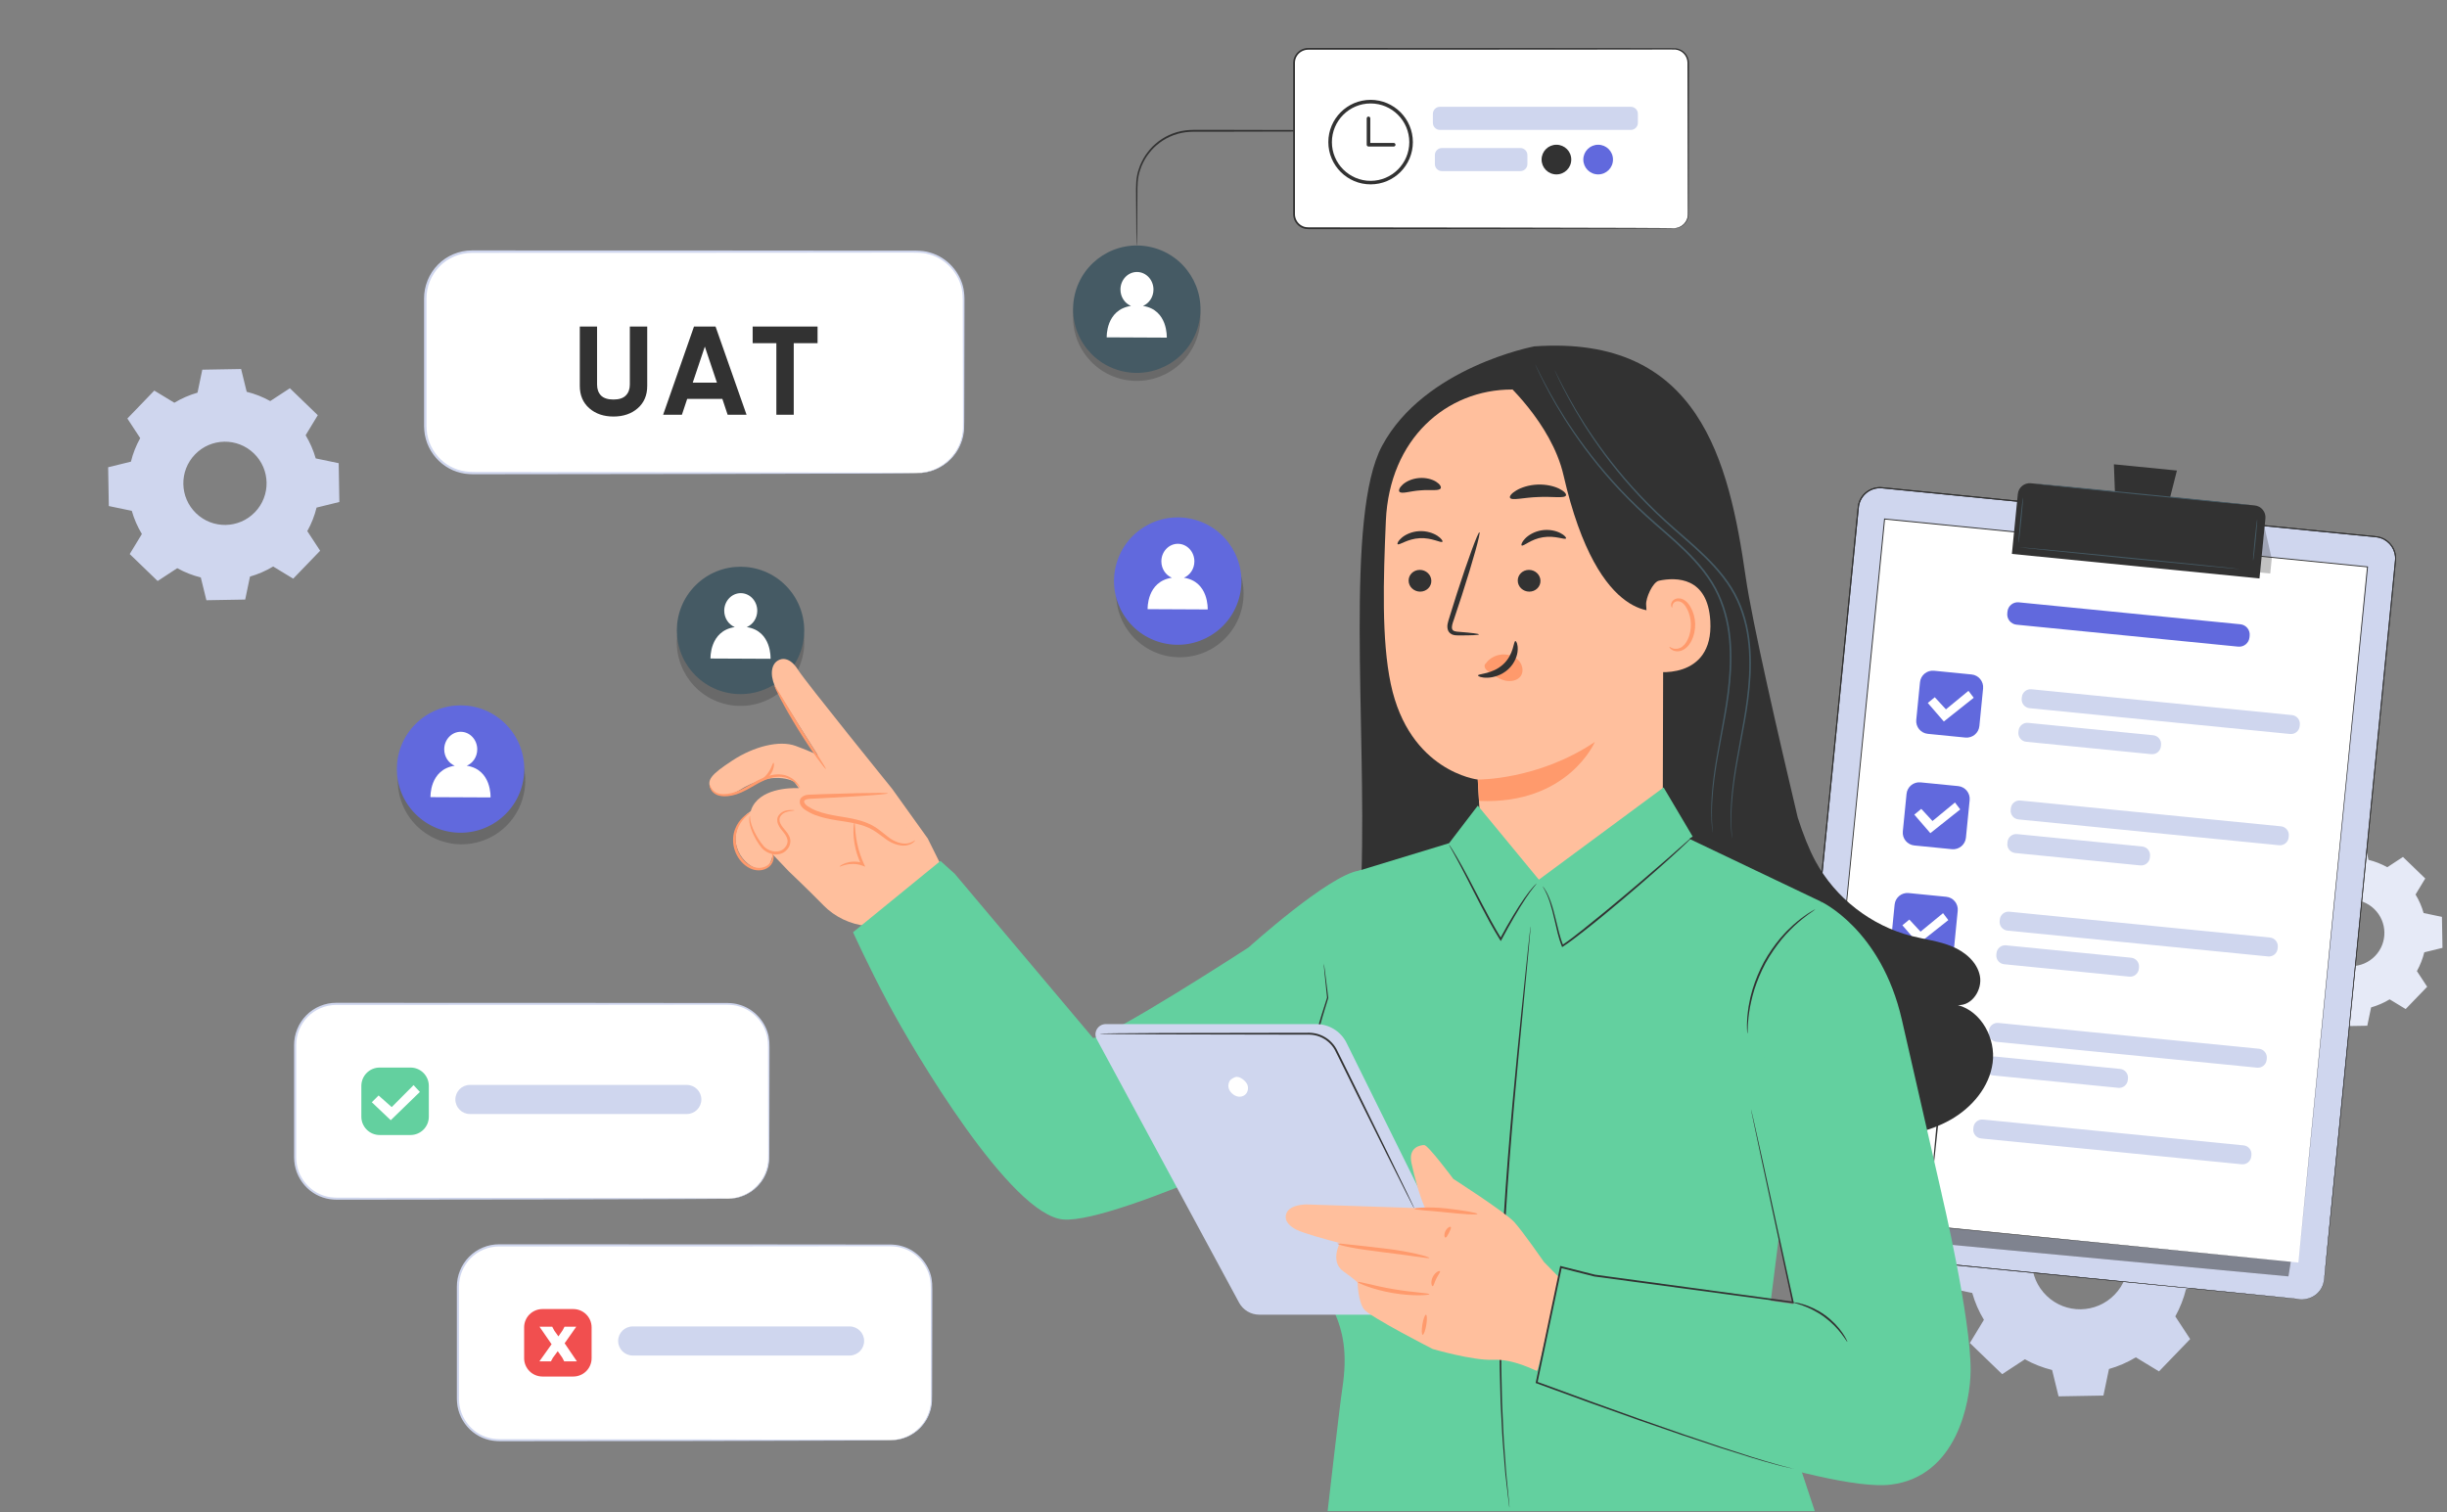 <svg xmlns="http://www.w3.org/2000/svg" width="466" height="288" viewBox="0 0 466 288" fill="none"><rect x="0" y="0" width="466" height="288" fill="#808080" stroke="none"/><g clip-path="url(#clip0_729_4991)"><path d="M138.569 191.203H64.032C59.707 191.203 56.201 194.709 56.201 199.034V220.477C56.201 224.802 59.707 228.309 64.032 228.309H138.569C142.894 228.309 146.401 224.802 146.401 220.477V199.034C146.401 194.709 142.894 191.203 138.569 191.203Z" fill="white"></path><path d="M138.563 228.316C138.556 228.269 139.425 228.37 140.96 227.895C141.714 227.651 142.624 227.209 143.521 226.462C144.397 225.701 145.294 224.642 145.81 223.215C146.081 222.509 146.251 221.721 146.285 220.886C146.326 220.05 146.285 219.154 146.299 218.23C146.299 216.376 146.285 214.358 146.285 212.192C146.285 210.025 146.272 207.709 146.272 205.25C146.272 204.021 146.272 202.757 146.265 201.46C146.231 200.163 146.353 198.818 146.102 197.507C145.586 194.885 143.5 192.447 140.661 191.666C139.262 191.245 137.727 191.408 136.178 191.374C134.63 191.374 133.054 191.374 131.451 191.374C125.039 191.374 118.179 191.387 110.973 191.394C96.546 191.394 80.687 191.408 64.046 191.408C62.015 191.401 60.011 192.243 58.612 193.676C57.2 195.103 56.405 197.079 56.412 199.056C56.412 203.111 56.412 207.104 56.412 211.03C56.412 212.993 56.412 214.936 56.412 216.865C56.412 217.829 56.412 218.787 56.412 219.738C56.391 220.702 56.432 221.612 56.69 222.509C57.179 224.288 58.327 225.844 59.821 226.842C60.569 227.345 61.411 227.698 62.273 227.902C63.143 228.112 64.026 228.126 64.936 228.119C79.362 228.133 92.349 228.153 103.264 228.16C114.165 228.187 122.988 228.207 129.101 228.228C132.144 228.241 134.508 228.255 136.124 228.269C136.919 228.275 137.53 228.282 137.951 228.289C138.366 228.296 138.576 228.309 138.576 228.309C138.576 228.309 138.366 228.323 137.951 228.33C137.53 228.33 136.919 228.343 136.124 228.35C134.508 228.357 132.144 228.37 129.101 228.391C122.988 228.404 114.165 228.432 103.264 228.459C92.349 228.472 79.362 228.486 64.936 228.506C64.046 228.52 63.095 228.506 62.185 228.282C61.275 228.072 60.392 227.698 59.604 227.168C58.028 226.122 56.819 224.485 56.303 222.618C56.031 221.694 55.984 220.689 56.004 219.744C56.004 218.794 56.004 217.829 56.004 216.871C56.004 214.942 56.004 213 56.004 211.037C56.004 207.111 56.004 203.117 56.004 199.062C55.991 196.984 56.833 194.892 58.32 193.391C59.794 191.876 61.907 190.987 64.046 191C80.694 191 96.546 191.014 110.973 191.014C118.186 191.014 125.039 191.027 131.451 191.034C133.054 191.034 134.63 191.034 136.178 191.034C136.953 191.034 137.72 191.034 138.481 191.034C139.249 191.055 140.023 191.116 140.75 191.347C143.704 192.168 145.864 194.709 146.387 197.432C146.509 198.112 146.557 198.811 146.543 199.47C146.543 200.136 146.543 200.794 146.543 201.44C146.543 202.737 146.543 204 146.536 205.23C146.536 207.688 146.523 210.005 146.523 212.171C146.523 214.338 146.509 216.355 146.509 218.209C146.496 219.14 146.523 220.023 146.482 220.879C146.441 221.735 146.265 222.543 145.98 223.256C145.443 224.71 144.519 225.783 143.623 226.543C142.699 227.291 141.775 227.718 141.008 227.956C140.233 228.187 139.622 228.269 139.208 228.289C138.793 228.303 138.583 228.303 138.583 228.303L138.563 228.316Z" fill="#CFD6EE"></path><path d="M130.793 212.185H89.49C87.962 212.185 86.719 210.942 86.719 209.414C86.719 207.886 87.962 206.643 89.49 206.643H130.793C132.321 206.643 133.564 207.886 133.564 209.414C133.564 210.942 132.321 212.185 130.793 212.185Z" fill="#CFD6EE"></path><path d="M78.174 203.334H72.306C70.377 203.334 68.814 204.897 68.814 206.825V212.694C68.814 214.622 70.377 216.185 72.306 216.185H78.174C80.102 216.185 81.665 214.622 81.665 212.694V206.825C81.665 204.897 80.102 203.334 78.174 203.334Z" fill="#63D09F"></path><path d="M70.805 209.942L72.095 208.651L74.595 210.866L78.758 206.682L79.96 207.979L74.411 213.365L70.805 209.942Z" fill="white"></path><path d="M169.569 237.203H95.032C90.707 237.203 87.201 240.709 87.201 245.034V266.477C87.201 270.802 90.707 274.309 95.032 274.309H169.569C173.894 274.309 177.401 270.802 177.401 266.477V245.034C177.401 240.709 173.894 237.203 169.569 237.203Z" fill="white"></path><path d="M169.563 274.316C169.556 274.269 170.425 274.37 171.96 273.895C172.714 273.651 173.624 273.209 174.521 272.462C175.397 271.701 176.294 270.642 176.81 269.215C177.081 268.509 177.251 267.721 177.285 266.886C177.326 266.05 177.285 265.154 177.299 264.23C177.299 262.376 177.285 260.358 177.285 258.192C177.285 256.025 177.272 253.709 177.272 251.25C177.272 250.021 177.272 248.757 177.265 247.46C177.231 246.163 177.353 244.818 177.102 243.507C176.586 240.885 174.5 238.447 171.661 237.666C170.262 237.245 168.727 237.408 167.178 237.374C165.63 237.374 164.054 237.374 162.451 237.374C156.039 237.374 149.179 237.387 141.973 237.394C127.546 237.394 111.687 237.408 95.046 237.408C93.015 237.401 91.011 238.243 89.612 239.676C88.2 241.103 87.405 243.079 87.412 245.056C87.412 249.111 87.412 253.104 87.412 257.03C87.412 258.993 87.412 260.936 87.412 262.865C87.412 263.829 87.412 264.787 87.412 265.738C87.391 266.702 87.432 267.612 87.69 268.509C88.179 270.288 89.327 271.844 90.821 272.842C91.569 273.345 92.411 273.698 93.273 273.902C94.143 274.112 95.026 274.126 95.936 274.119C110.362 274.133 123.349 274.153 134.264 274.16C145.165 274.187 153.988 274.207 160.101 274.228C163.144 274.241 165.508 274.255 167.124 274.269C167.919 274.275 168.53 274.282 168.951 274.289C169.366 274.296 169.576 274.309 169.576 274.309C169.576 274.309 169.366 274.323 168.951 274.33C168.53 274.33 167.919 274.343 167.124 274.35C165.508 274.357 163.144 274.37 160.101 274.391C153.988 274.404 145.165 274.432 134.264 274.459C123.349 274.472 110.362 274.486 95.936 274.506C95.046 274.52 94.095 274.506 93.185 274.282C92.275 274.072 91.392 273.698 90.604 273.168C89.028 272.122 87.819 270.485 87.303 268.618C87.031 267.694 86.984 266.689 87.004 265.744C87.004 264.794 87.004 263.829 87.004 262.871C87.004 260.942 87.004 259 87.004 257.037C87.004 253.111 87.004 249.117 87.004 245.062C86.991 242.984 87.833 240.892 89.32 239.391C90.794 237.876 92.906 236.987 95.046 237C111.694 237 127.546 237.014 141.973 237.014C149.186 237.014 156.039 237.027 162.451 237.034C164.054 237.034 165.63 237.034 167.178 237.034C167.953 237.034 168.72 237.034 169.481 237.034C170.249 237.055 171.023 237.116 171.75 237.347C174.704 238.168 176.864 240.709 177.387 243.432C177.509 244.112 177.557 244.811 177.543 245.47C177.543 246.136 177.543 246.794 177.543 247.44C177.543 248.737 177.543 250 177.536 251.23C177.536 253.688 177.523 256.005 177.523 258.171C177.523 260.338 177.509 262.355 177.509 264.209C177.496 265.14 177.523 266.023 177.482 266.879C177.441 267.735 177.265 268.543 176.98 269.256C176.443 270.71 175.519 271.783 174.623 272.543C173.699 273.291 172.775 273.718 172.008 273.956C171.233 274.187 170.622 274.269 170.208 274.289C169.793 274.303 169.583 274.303 169.583 274.303L169.563 274.316Z" fill="#CFD6EE"></path><path d="M161.793 258.185H120.49C118.962 258.185 117.719 256.942 117.719 255.414C117.719 253.886 118.962 252.643 120.49 252.643H161.793C163.321 252.643 164.564 253.886 164.564 255.414C164.564 256.942 163.321 258.185 161.793 258.185Z" fill="#CFD6EE"></path><path d="M109.174 249.334H103.306C101.377 249.334 99.814 250.897 99.814 252.825V258.694C99.814 260.622 101.377 262.185 103.306 262.185H109.174C111.102 262.185 112.665 260.622 112.665 258.694V252.825C112.665 250.897 111.102 249.334 109.174 249.334Z" fill="#F14F4F"></path><path d="M109.301 259.148H109.584L109.425 258.914L107.346 255.85L109.287 253.084L109.452 252.848H109.164H107.684H107.594L107.552 252.928L107.268 253.468L106.341 254.803L105.429 253.517L105.118 252.928L105.076 252.848H104.986H103.314H103.029L103.191 253.083L105.227 256.034L103.179 258.911L103.01 259.148H103.301H104.739H104.829L104.871 259.069L105.154 258.543L106.216 257.101L107.186 258.479L107.497 259.068L107.539 259.148H107.63H109.301Z" fill="white" stroke="white" stroke-width="0.3"></path><path d="M174.607 47.926H89.882C84.966 47.926 80.981 51.911 80.981 56.828V81.201C80.981 86.118 84.966 90.103 89.882 90.103H174.607C179.524 90.103 183.509 86.118 183.509 81.201V56.828C183.509 51.911 179.524 47.926 174.607 47.926Z" fill="white"></path><path d="M174.6 90.114C174.592 90.06 175.58 90.176 177.325 89.635C178.182 89.358 179.217 88.856 180.236 88.006C181.232 87.142 182.251 85.937 182.838 84.316C183.146 83.513 183.339 82.617 183.378 81.668C183.424 80.718 183.378 79.699 183.394 78.649C183.394 76.541 183.378 74.248 183.378 71.785C183.378 69.323 183.363 66.69 183.363 63.895C183.363 62.498 183.363 61.062 183.355 59.587C183.316 58.112 183.455 56.584 183.17 55.094C182.583 52.114 180.213 49.342 176.985 48.454C175.395 47.975 173.65 48.161 171.89 48.122C170.13 48.122 168.338 48.122 166.516 48.122C159.228 48.122 151.43 48.138 143.239 48.145C126.841 48.145 108.813 48.161 89.898 48.161C87.589 48.153 85.312 49.11 83.721 50.739C82.115 52.361 81.212 54.607 81.22 56.854C81.22 61.463 81.22 66.003 81.22 70.465C81.22 72.697 81.22 74.905 81.22 77.097C81.22 78.194 81.22 79.282 81.22 80.363C81.197 81.459 81.243 82.494 81.537 83.513C82.092 85.536 83.397 87.304 85.096 88.439C85.945 89.01 86.902 89.412 87.883 89.643C88.871 89.882 89.875 89.898 90.909 89.89C107.308 89.906 122.069 89.929 134.476 89.936C146.868 89.967 156.897 89.99 163.845 90.014C167.304 90.029 169.991 90.045 171.828 90.06C172.731 90.068 173.426 90.076 173.905 90.083C174.376 90.091 174.615 90.106 174.615 90.106C174.615 90.106 174.376 90.122 173.905 90.129C173.426 90.129 172.731 90.145 171.828 90.153C169.991 90.16 167.304 90.176 163.845 90.199C156.897 90.215 146.868 90.245 134.476 90.276C122.069 90.292 107.308 90.307 90.909 90.33C89.898 90.346 88.817 90.33 87.782 90.076C86.748 89.836 85.744 89.412 84.849 88.809C83.057 87.62 81.683 85.76 81.096 83.637C80.788 82.587 80.734 81.444 80.757 80.371C80.757 79.29 80.757 78.194 80.757 77.105C80.757 74.912 80.757 72.704 80.757 70.473C80.757 66.011 80.757 61.471 80.757 56.862C80.741 54.499 81.699 52.121 83.389 50.415C85.065 48.693 87.466 47.682 89.898 47.697C108.821 47.697 126.841 47.713 143.239 47.713C151.438 47.713 159.228 47.728 166.516 47.736C168.338 47.736 170.13 47.736 171.89 47.736C172.77 47.736 173.642 47.736 174.507 47.736C175.38 47.759 176.26 47.829 177.086 48.091C180.444 49.025 182.899 51.913 183.494 55.009C183.633 55.781 183.687 56.576 183.671 57.325C183.671 58.082 183.671 58.831 183.671 59.564C183.671 61.038 183.671 62.475 183.664 63.872C183.664 66.667 183.648 69.299 183.648 71.762C183.648 74.225 183.633 76.518 183.633 78.626C183.617 79.684 183.648 80.687 183.602 81.66C183.556 82.633 183.355 83.552 183.031 84.362C182.421 86.014 181.371 87.234 180.352 88.099C179.302 88.948 178.252 89.435 177.379 89.705C176.499 89.967 175.804 90.06 175.333 90.083C174.862 90.099 174.623 90.099 174.623 90.099L174.6 90.114Z" fill="#CFD6EE"></path><path d="M33.2 76.71C34.599 75.868 36.087 75.23 37.615 74.788L38.525 70.414L45.915 70.285L46.981 74.625C48.53 75.006 50.038 75.597 51.464 76.391L55.2 73.946L60.518 79.081L58.202 82.898C59.044 84.297 59.689 85.785 60.124 87.313L64.498 88.223L64.627 95.613L60.287 96.679C59.907 98.228 59.316 99.736 58.521 101.162L60.966 104.898L55.838 110.216L52.021 107.9C50.622 108.742 49.134 109.381 47.606 109.822L46.696 114.196L39.306 114.325L38.24 109.985C36.691 109.605 35.183 109.014 33.757 108.219L30.021 110.664L24.703 105.53L27.019 101.712C26.177 100.313 25.532 98.826 25.097 97.297L20.723 96.387L20.594 88.998L24.934 87.931C25.314 86.382 25.905 84.875 26.7 83.448L24.255 79.713L29.383 74.394L33.2 76.71ZM37.139 86.552C34.096 89.704 34.185 94.716 37.336 97.759C40.488 100.802 45.501 100.714 48.543 97.562C51.586 94.411 51.498 89.398 48.346 86.355C45.195 83.312 40.182 83.401 37.139 86.552Z" fill="#CFD6EE"></path><path d="M440.048 165.437C441.162 164.764 442.351 164.248 443.573 163.902L444.3 160.41L450.203 160.309L451.052 163.773C452.288 164.078 453.49 164.547 454.631 165.179L457.613 163.222L461.858 167.325L460.01 170.375C460.683 171.488 461.199 172.677 461.545 173.906L465.037 174.633L465.139 180.536L461.674 181.385C461.369 182.621 460.9 183.823 460.269 184.964L462.225 187.946L458.129 192.191L455.079 190.343C453.965 191.016 452.777 191.525 451.547 191.878L450.821 195.37L444.918 195.471L444.069 192.007C442.833 191.702 441.631 191.233 440.49 190.601L437.508 192.558L433.263 188.462L435.11 185.412C434.438 184.298 433.922 183.11 433.575 181.88L430.084 181.154L429.982 175.251L433.446 174.402C433.752 173.166 434.221 171.964 434.852 170.823L432.896 167.841L436.992 163.596L440.042 165.443L440.048 165.437ZM443.193 173.295C440.762 175.808 440.836 179.816 443.349 182.247C445.862 184.679 449.87 184.604 452.301 182.091C454.733 179.578 454.658 175.571 452.145 173.139C449.632 170.707 445.625 170.782 443.193 173.295Z" fill="#E6EAF7"></path><path d="M384.964 222.456C386.58 221.478 388.299 220.738 390.078 220.235L391.131 215.175L399.675 215.025L400.905 220.045C402.698 220.486 404.443 221.165 406.094 222.082L410.414 219.25L416.561 225.186L413.884 229.601C414.863 231.218 415.603 232.936 416.105 234.716L421.166 235.769L421.315 244.313L416.296 245.542C415.854 247.336 415.175 249.081 414.258 250.732L417.09 255.051L411.154 261.205L406.739 258.529C405.123 259.507 403.404 260.247 401.625 260.75L400.572 265.81L392.027 265.96L390.798 260.94C389.005 260.499 387.259 259.82 385.609 258.903L381.289 261.735L375.135 255.799L377.811 251.384C376.833 249.767 376.093 248.049 375.59 246.269L370.53 245.216L370.381 236.672L375.4 235.443C375.842 233.649 376.521 231.904 377.438 230.253L374.606 225.934L380.542 219.78L384.957 222.456H384.964ZM389.521 233.84C386.003 237.487 386.105 243.287 389.752 246.806C393.393 250.324 399.2 250.222 402.718 246.575C406.237 242.934 406.135 237.127 402.487 233.609C398.847 230.09 393.039 230.192 389.521 233.84Z" fill="#CFD6EE"></path><g opacity="0.3"><path d="M152.836 125.086C154.363 118.563 150.314 112.036 143.79 110.509C137.267 108.981 130.741 113.031 129.213 119.554C127.686 126.077 131.735 132.604 138.258 134.131C144.782 135.659 151.308 131.609 152.836 125.086Z" fill="#323232"></path></g><path d="M149.602 128.654C154.34 123.917 154.34 116.236 149.602 111.498C144.865 106.761 137.184 106.761 132.447 111.498C127.71 116.236 127.71 123.917 132.447 128.654C137.184 133.391 144.865 133.391 149.602 128.654Z" fill="#455A64"></path><path d="M142.214 119.441C143.375 118.952 144.204 117.756 144.211 116.344C144.217 114.489 142.818 112.988 141.079 112.975C139.347 112.968 137.928 114.462 137.921 116.31C137.921 117.736 138.75 118.952 139.925 119.441C135.089 120.168 135.306 125.425 135.306 125.425L146.744 125.479C146.744 125.479 147.002 120.168 142.214 119.441Z" fill="white"></path><path d="M116.824 79.336C114.952 79.336 113.416 78.808 112.216 77.752C111.016 76.696 110.416 75.28 110.416 73.504V62.2H113.704V73.24C113.704 74.12 113.952 74.816 114.448 75.328C114.96 75.84 115.752 76.096 116.824 76.096C117.896 76.096 118.68 75.84 119.176 75.328C119.688 74.816 119.944 74.12 119.944 73.24V62.2H123.256V73.504C123.256 75.28 122.656 76.696 121.456 77.752C120.256 78.808 118.712 79.336 116.824 79.336ZM138.571 79L137.563 75.976H130.867L129.859 79H126.283L132.163 62.2H136.267L142.171 79H138.571ZM131.923 72.88H136.531L134.227 66.016L131.923 72.88ZM155.695 62.2V65.368H151.159V79H147.847V65.368H143.335V62.2H155.695Z" fill="#323232"></path><g opacity="0.3"><path d="M92.452 159.919C98.66 157.399 101.65 150.324 99.13 144.116C96.611 137.909 89.536 134.919 83.328 137.438C77.12 139.958 74.13 147.032 76.65 153.24C79.169 159.448 86.244 162.438 92.452 159.919Z" fill="#323232"></path></g><path d="M96.286 155.054C101.023 150.317 101.023 142.636 96.286 137.899C91.549 133.161 83.868 133.161 79.13 137.899C74.393 142.636 74.393 150.317 79.13 155.054C83.868 159.792 91.549 159.792 96.286 155.054Z" fill="#6169DD"></path><path d="M88.888 145.847C90.049 145.358 90.878 144.163 90.885 142.75C90.891 140.896 89.492 139.394 87.753 139.381C86.021 139.374 84.602 140.868 84.595 142.716C84.595 144.142 85.424 145.358 86.599 145.847C81.763 146.574 81.98 151.831 81.98 151.831L93.418 151.885C93.418 151.885 93.676 146.574 88.888 145.847Z" fill="white"></path><g opacity="0.3"><path d="M233.266 121.634C238.004 116.897 238.004 109.216 233.266 104.479C228.529 99.742 220.848 99.742 216.111 104.479C211.374 109.216 211.374 116.897 216.111 121.634C220.848 126.372 228.529 126.372 233.266 121.634Z" fill="#323232"></path></g><path d="M236.081 113.485C237.633 106.968 233.607 100.427 227.089 98.875C220.572 97.324 214.031 101.349 212.479 107.867C210.928 114.384 214.953 120.926 221.471 122.477C227.988 124.029 234.53 120.003 236.081 113.485Z" fill="#6169DD"></path><path d="M225.458 110.04C226.619 109.551 227.448 108.356 227.455 106.943C227.462 105.089 226.062 103.588 224.324 103.574C222.592 103.567 221.172 105.062 221.165 106.909C221.165 108.336 221.994 109.551 223.169 110.04C218.333 110.767 218.55 116.024 218.55 116.024L229.988 116.079C229.988 116.079 230.246 110.767 225.458 110.04Z" fill="white"></path><g opacity="0.3"><path d="M228.322 63.063C229.783 56.524 225.666 50.04 219.127 48.579C212.589 47.119 206.105 51.236 204.644 57.774C203.184 64.313 207.301 70.797 213.839 72.257C220.378 73.718 226.862 69.601 228.322 63.063Z" fill="#323232"></path></g><path d="M228.324 61.535C229.785 54.997 225.668 48.512 219.129 47.052C212.591 45.592 206.106 49.708 204.646 56.247C203.186 62.785 207.302 69.27 213.841 70.73C220.38 72.19 226.864 68.074 228.324 61.535Z" fill="#455A64"></path><path d="M217.667 58.269C218.828 57.78 219.657 56.584 219.664 55.172C219.671 53.317 218.271 51.816 216.533 51.803C214.801 51.796 213.381 53.29 213.374 55.138C213.374 56.564 214.203 57.78 215.378 58.269C210.542 58.996 210.759 64.253 210.759 64.253L222.197 64.307C222.197 64.307 222.455 58.996 217.667 58.269Z" fill="white"></path><path d="M265.769 24.906C265.769 24.906 265.708 24.919 265.599 24.926C265.463 24.926 265.3 24.94 265.096 24.947C264.628 24.953 263.976 24.967 263.154 24.981L256.022 25.035C249.97 25.049 241.663 25.069 232.487 25.089C231.339 25.089 230.205 25.089 229.084 25.089C227.964 25.089 226.857 25.055 225.804 25.184C223.685 25.449 221.749 26.366 220.268 27.65C219.507 28.275 218.91 29.035 218.373 29.789C217.871 30.57 217.456 31.379 217.185 32.207C216.567 33.865 216.607 35.522 216.607 37.023C216.587 40.012 216.566 42.443 216.553 44.155C216.539 44.977 216.526 45.622 216.519 46.097C216.512 46.301 216.505 46.464 216.499 46.6C216.499 46.715 216.485 46.77 216.478 46.77C216.471 46.77 216.465 46.709 216.458 46.6C216.458 46.464 216.444 46.301 216.437 46.097C216.431 45.629 216.417 44.977 216.403 44.155C216.39 42.443 216.37 40.012 216.349 37.023C216.336 35.536 216.281 33.81 216.899 32.112C217.178 31.256 217.592 30.421 218.108 29.613C218.652 28.832 219.27 28.044 220.044 27.399C221.559 26.067 223.556 25.11 225.749 24.831C226.85 24.695 227.957 24.736 229.071 24.729C230.192 24.729 231.326 24.729 232.474 24.729C241.65 24.75 249.957 24.77 256.008 24.784C258.997 24.804 261.429 24.824 263.14 24.838C263.962 24.852 264.607 24.865 265.083 24.872C265.286 24.879 265.449 24.886 265.585 24.892C265.701 24.892 265.755 24.906 265.755 24.913L265.769 24.906Z" fill="#323232"></path><path d="M318.802 9.291H249.108C247.622 9.291 246.418 10.495 246.418 11.981V40.773C246.418 42.258 247.622 43.462 249.108 43.462H318.802C320.287 43.462 321.491 42.258 321.491 40.773V11.981C321.491 10.495 320.287 9.291 318.802 9.291Z" fill="white"></path><path d="M318.801 43.462C318.801 43.462 318.991 43.462 319.344 43.388C319.691 43.306 320.227 43.116 320.716 42.606C320.954 42.348 321.171 42.016 321.307 41.601C321.456 41.187 321.436 40.712 321.429 40.188C321.429 39.142 321.423 37.947 321.416 36.595C321.402 31.175 321.382 23.351 321.361 13.679C321.361 13.074 321.361 12.456 321.355 11.852C321.327 11.261 321.083 10.677 320.669 10.242C320.254 9.8 319.684 9.508 319.072 9.447C318.454 9.42 317.782 9.447 317.123 9.434C314.481 9.434 311.737 9.434 308.891 9.447C303.199 9.447 297.127 9.461 290.729 9.461C277.933 9.461 263.873 9.468 249.113 9.474C248.251 9.474 247.402 9.943 246.967 10.683C246.743 11.05 246.621 11.471 246.607 11.899V13.264C246.607 15.085 246.607 16.898 246.607 18.698C246.607 22.291 246.607 25.837 246.607 29.314C246.607 32.792 246.607 36.215 246.607 39.564V40.813C246.614 41.207 246.709 41.588 246.886 41.934C247.239 42.627 247.925 43.136 248.686 43.258C249.052 43.32 249.473 43.292 249.881 43.299H251.097C251.905 43.299 252.713 43.299 253.508 43.299C266.298 43.313 277.817 43.326 287.496 43.34C297.168 43.36 304.992 43.381 310.412 43.394C313.109 43.408 315.208 43.422 316.641 43.428C317.347 43.435 317.884 43.442 318.264 43.449C318.631 43.449 318.814 43.469 318.814 43.469C318.814 43.469 318.624 43.483 318.264 43.489C317.891 43.489 317.347 43.496 316.641 43.51C315.208 43.517 313.109 43.53 310.412 43.544C304.992 43.557 297.168 43.578 287.496 43.598C277.817 43.612 266.298 43.618 253.508 43.639H249.874C249.467 43.639 249.066 43.666 248.624 43.598C247.762 43.456 246.988 42.885 246.587 42.097C246.383 41.703 246.274 41.268 246.268 40.827V39.57C246.268 36.222 246.268 32.805 246.268 29.321C246.268 25.843 246.268 22.298 246.268 18.705C246.268 16.905 246.268 15.098 246.268 13.271V11.899C246.288 11.41 246.424 10.928 246.689 10.514C247.185 9.665 248.156 9.128 249.141 9.135C263.9 9.135 277.966 9.142 290.756 9.148C297.154 9.148 303.233 9.162 308.918 9.162C311.764 9.162 314.508 9.169 317.15 9.176C317.816 9.182 318.448 9.162 319.127 9.196C319.806 9.271 320.438 9.59 320.886 10.079C321.341 10.561 321.613 11.206 321.64 11.852C321.653 12.483 321.64 13.088 321.64 13.692C321.619 23.364 321.599 31.189 321.586 36.609C321.586 37.961 321.572 39.163 321.572 40.202C321.572 40.718 321.586 41.221 321.423 41.642C321.28 42.063 321.049 42.41 320.798 42.668C320.288 43.184 319.738 43.367 319.385 43.435C319.025 43.496 318.835 43.476 318.835 43.476L318.801 43.462Z" fill="#323232"></path><path d="M261.014 35.115C256.578 35.115 252.965 31.508 252.965 27.066C252.965 22.624 256.571 19.018 261.014 19.018C265.456 19.018 269.062 22.624 269.062 27.066C269.062 31.508 265.456 35.115 261.014 35.115ZM261.014 19.704C256.952 19.704 253.644 23.011 253.644 27.073C253.644 31.135 256.952 34.443 261.014 34.443C265.075 34.443 268.383 31.135 268.383 27.073C268.383 23.011 265.075 19.704 261.014 19.704Z" fill="#323232"></path><path d="M265.415 27.909H260.613C260.423 27.909 260.273 27.759 260.273 27.569V22.543C260.273 22.353 260.423 22.203 260.613 22.203C260.803 22.203 260.953 22.353 260.953 22.543V27.229H265.415C265.605 27.229 265.755 27.379 265.755 27.569C265.755 27.759 265.605 27.909 265.415 27.909Z" fill="#323232"></path><path d="M310.569 20.342H274.218C273.475 20.342 272.873 20.944 272.873 21.687V23.398C272.873 24.141 273.475 24.743 274.218 24.743H310.569C311.312 24.743 311.914 24.141 311.914 23.398V21.687C311.914 20.944 311.312 20.342 310.569 20.342Z" fill="#CFD6EE"></path><path d="M289.528 28.193H274.599C273.856 28.193 273.254 28.796 273.254 29.538V31.25C273.254 31.993 273.856 32.595 274.599 32.595H289.528C290.271 32.595 290.873 31.993 290.873 31.25V29.538C290.873 28.796 290.271 28.193 289.528 28.193Z" fill="#CFD6EE"></path><path d="M299.227 30.394C299.227 31.956 297.964 33.219 296.402 33.219C294.84 33.219 293.576 31.956 293.576 30.394C293.576 28.832 294.84 27.568 296.402 27.568C297.964 27.568 299.227 28.832 299.227 30.394Z" fill="#323232"></path><path d="M307.174 30.394C307.174 31.956 305.911 33.219 304.349 33.219C302.787 33.219 301.523 31.956 301.523 30.394C301.523 28.832 302.787 27.568 304.349 27.568C305.911 27.568 307.174 28.832 307.174 30.394Z" fill="#6169DD"></path><path d="M438.079 247.45L344.029 238.125C341.746 237.901 340.076 235.863 340.306 233.581L353.884 96.624C354.108 94.342 356.146 92.671 358.428 92.902L452.479 102.228C454.761 102.452 456.432 104.49 456.201 106.772L442.623 243.728C442.399 246.01 440.361 247.681 438.079 247.45Z" fill="#CFD6EE"></path><path d="M438.08 247.45C438.08 247.45 438.189 247.45 438.399 247.464C438.61 247.464 438.929 247.45 439.336 247.376C439.744 247.287 440.24 247.117 440.763 246.778C441.272 246.438 441.809 245.922 442.176 245.189C442.366 244.829 442.495 244.414 442.569 243.966C442.637 243.518 442.665 243.035 442.719 242.533C442.814 241.528 442.923 240.434 443.038 239.245C443.269 236.868 443.541 234.124 443.84 231.041C445.055 218.692 446.815 200.822 448.995 178.748C450.088 167.711 451.277 155.621 452.561 142.641C453.199 136.148 453.865 129.437 454.551 122.523C454.89 119.065 455.237 115.561 455.59 112.002C455.767 110.222 455.936 108.436 456.113 106.636C456.181 105.753 455.93 104.849 455.441 104.109C454.938 103.376 454.204 102.791 453.349 102.513C452.921 102.37 452.479 102.316 452.017 102.275C451.562 102.228 451.1 102.187 450.645 102.139C449.728 102.051 448.805 101.956 447.881 101.868C446.033 101.684 444.179 101.501 442.311 101.318C438.576 100.951 434.792 100.57 430.975 100.197C423.334 99.443 415.537 98.669 407.597 97.881C391.717 96.305 375.273 94.675 358.429 93.011C357.396 92.902 356.337 93.208 355.528 93.846C354.713 94.478 354.156 95.429 354.014 96.441C353.79 98.519 353.593 100.618 353.382 102.696C352.968 106.853 352.56 110.99 352.153 115.092C351.338 123.297 350.536 131.38 349.748 139.32C348.172 155.206 346.651 170.529 345.204 185.126C343.751 199.722 342.379 213.592 341.088 226.571C340.925 228.195 340.769 229.804 340.606 231.394C340.531 232.188 340.436 232.99 340.382 233.771C340.334 234.545 340.524 235.333 340.898 236.006C341.278 236.678 341.849 237.228 342.521 237.595C342.861 237.771 343.221 237.901 343.595 237.982C343.968 238.05 344.355 238.084 344.736 238.125C346.271 238.281 347.792 238.43 349.3 238.58C355.325 239.177 361.105 239.755 366.627 240.305C388.701 242.506 406.564 244.292 418.912 245.521C425.087 246.139 429.875 246.622 433.128 246.948C434.752 247.111 435.988 247.24 436.823 247.321C437.659 247.41 438.08 247.457 438.08 247.457C438.08 247.457 437.652 247.423 436.817 247.342C435.981 247.26 434.745 247.145 433.122 246.982C429.868 246.662 425.08 246.194 418.906 245.589C406.558 244.373 388.694 242.614 366.613 240.434C361.091 239.891 355.311 239.32 349.286 238.722C347.778 238.573 346.257 238.424 344.722 238.274C344.342 238.233 343.955 238.206 343.561 238.132C343.173 238.043 342.8 237.914 342.447 237.724C341.747 237.35 341.149 236.773 340.755 236.073C340.361 235.374 340.165 234.559 340.212 233.751C340.273 232.949 340.361 232.161 340.436 231.367C340.592 229.77 340.755 228.161 340.912 226.537C342.195 213.558 343.567 199.688 345.014 185.092C346.461 170.495 347.975 155.172 349.551 139.286C350.339 131.346 351.141 123.256 351.949 115.058C352.356 110.956 352.764 106.826 353.178 102.662C353.389 100.584 353.579 98.499 353.81 96.4C353.959 95.334 354.543 94.335 355.399 93.676C356.248 93.011 357.362 92.685 358.442 92.8C375.287 94.471 391.724 96.101 407.61 97.677C415.55 98.465 423.355 99.239 430.989 100C434.806 100.38 438.589 100.754 442.325 101.127C444.193 101.311 446.054 101.494 447.895 101.678C448.818 101.773 449.735 101.861 450.659 101.949L452.031 102.085C452.486 102.126 452.961 102.18 453.403 102.33C454.299 102.622 455.067 103.226 455.59 104C456.099 104.775 456.364 105.719 456.29 106.643C456.113 108.443 455.936 110.236 455.76 112.015C455.407 115.567 455.06 119.079 454.714 122.536C454.028 129.451 453.362 136.161 452.717 142.654C451.426 155.634 450.224 167.724 449.124 178.761C446.923 200.836 445.137 218.699 443.908 231.047C443.595 234.131 443.323 236.875 443.086 239.252C442.963 240.441 442.855 241.534 442.753 242.54C442.699 243.042 442.665 243.518 442.597 243.973C442.522 244.421 442.393 244.842 442.196 245.209C441.822 245.942 441.286 246.465 440.77 246.805C440.247 247.145 439.744 247.314 439.33 247.396C438.915 247.471 438.596 247.484 438.386 247.471C438.175 247.457 438.066 247.45 438.066 247.45H438.08Z" fill="#323232"></path><g opacity="0.3"><path d="M349.965 235.075L435.804 243.11L438.432 226.632L436.795 216.369L350.549 221.226L349.965 235.075Z" fill="#323232"></path></g><path d="M438.08 247.45C438.08 247.45 438.189 247.45 438.399 247.464C438.61 247.464 438.929 247.45 439.336 247.376C439.744 247.287 440.24 247.117 440.763 246.778C441.272 246.438 441.809 245.922 442.176 245.189C442.366 244.829 442.495 244.414 442.569 243.966C442.637 243.518 442.665 243.035 442.719 242.533C442.814 241.528 442.923 240.434 443.038 239.245C443.269 236.868 443.541 234.124 443.84 231.041C445.055 218.692 446.815 200.822 448.995 178.748C450.088 167.711 451.277 155.621 452.561 142.641C453.199 136.148 453.865 129.437 454.551 122.523C454.89 119.065 455.237 115.561 455.59 112.002C455.767 110.222 455.936 108.436 456.113 106.636C456.181 105.753 455.93 104.849 455.441 104.109C454.938 103.376 454.204 102.791 453.349 102.513C452.921 102.37 452.479 102.316 452.017 102.275C451.562 102.228 451.1 102.187 450.645 102.139C449.728 102.051 448.805 101.956 447.881 101.868C446.033 101.684 444.179 101.501 442.311 101.318C438.576 100.951 434.792 100.57 430.975 100.197C423.334 99.443 415.537 98.669 407.597 97.881C391.717 96.305 375.273 94.675 358.429 93.011C357.396 92.902 356.337 93.208 355.528 93.846C354.713 94.478 354.156 95.429 354.014 96.441C353.79 98.519 353.593 100.618 353.382 102.696C352.968 106.853 352.56 110.99 352.153 115.092C351.338 123.297 350.536 131.38 349.748 139.32C348.172 155.206 346.651 170.529 345.204 185.126C343.751 199.722 342.379 213.592 341.088 226.571C340.925 228.195 340.769 229.804 340.606 231.394C340.531 232.188 340.436 232.99 340.382 233.771C340.334 234.545 340.524 235.333 340.898 236.006C341.278 236.678 341.849 237.228 342.521 237.595C342.861 237.771 343.221 237.901 343.595 237.982C343.968 238.05 344.355 238.084 344.736 238.125C346.271 238.281 347.792 238.43 349.3 238.58C355.325 239.177 361.105 239.755 366.627 240.305C388.701 242.506 406.564 244.292 418.912 245.521C425.087 246.139 429.875 246.622 433.128 246.948C434.752 247.111 435.988 247.24 436.823 247.321C437.659 247.41 438.08 247.457 438.08 247.457C438.08 247.457 437.652 247.423 436.817 247.342C435.981 247.26 434.745 247.145 433.122 246.982C429.868 246.662 425.08 246.194 418.906 245.589C406.558 244.373 388.694 242.614 366.613 240.434C361.091 239.891 355.311 239.32 349.286 238.722C347.778 238.573 346.257 238.424 344.722 238.274C344.342 238.233 343.955 238.206 343.561 238.132C343.173 238.043 342.8 237.914 342.447 237.724C341.747 237.35 341.149 236.773 340.755 236.073C340.361 235.374 340.165 234.559 340.212 233.751C340.273 232.949 340.361 232.161 340.436 231.367C340.592 229.77 340.755 228.161 340.912 226.537C342.195 213.558 343.567 199.688 345.014 185.092C346.461 170.495 347.975 155.172 349.551 139.286C350.339 131.346 351.141 123.256 351.949 115.058C352.356 110.956 352.764 106.826 353.178 102.662C353.389 100.584 353.579 98.499 353.81 96.4C353.959 95.334 354.543 94.335 355.399 93.676C356.248 93.011 357.362 92.685 358.442 92.8C375.287 94.471 391.724 96.101 407.61 97.677C415.55 98.465 423.355 99.239 430.989 100C434.806 100.38 438.589 100.754 442.325 101.127C444.193 101.311 446.054 101.494 447.895 101.678C448.818 101.773 449.735 101.861 450.659 101.949L452.031 102.085C452.486 102.126 452.961 102.18 453.403 102.33C454.299 102.622 455.067 103.226 455.59 104C456.099 104.775 456.364 105.719 456.29 106.643C456.113 108.443 455.936 110.236 455.76 112.015C455.407 115.567 455.06 119.079 454.714 122.536C454.028 129.451 453.362 136.161 452.717 142.654C451.426 155.634 450.224 167.724 449.124 178.761C446.923 200.836 445.137 218.699 443.908 231.047C443.595 234.131 443.323 236.875 443.086 239.252C442.963 240.441 442.855 241.534 442.753 242.54C442.699 243.042 442.665 243.518 442.597 243.973C442.522 244.421 442.393 244.842 442.196 245.209C441.822 245.942 441.286 246.465 440.77 246.805C440.247 247.145 439.744 247.314 439.33 247.396C438.915 247.471 438.596 247.484 438.386 247.471C438.175 247.457 438.066 247.45 438.066 247.45H438.08Z" fill="#323232"></path><g opacity="0.3"><path d="M349.965 235.075L435.804 243.11L438.432 226.632L436.795 216.369L350.549 221.226L349.965 235.075Z" fill="#323232"></path></g><path d="M358.876 98.848L345.742 231.365L437.699 240.479L450.832 107.962L358.876 98.848Z" fill="white"></path><path d="M437.721 240.488C437.796 239.728 443.073 186.172 450.775 107.96L450.85 108.055C422.955 105.291 391.752 102.2 358.898 98.947H358.885L358.986 98.859C354.049 148.625 349.477 194.601 345.83 231.373L345.762 231.292C401.689 236.882 437.089 240.42 437.714 240.488C437.096 240.427 401.682 236.943 345.749 231.448H345.674V231.366C349.321 194.587 353.872 148.611 358.803 98.845V98.75H358.905L358.918 98.764C391.772 102.024 422.975 105.121 450.864 107.885H450.952V107.981C443.141 186.178 437.796 239.728 437.721 240.488Z" fill="#323232"></path><path d="M384.45 114.724L426.654 118.906C427.735 119.013 428.527 119.979 428.42 121.061L428.386 121.399C428.279 122.48 427.313 123.272 426.232 123.164L384.028 118.982C382.947 118.875 382.155 117.909 382.262 116.827L382.296 116.489C382.403 115.408 383.369 114.616 384.45 114.724Z" fill="#6169DD"></path><path d="M436.482 136.201L386.857 131.283C385.943 131.193 385.128 131.861 385.037 132.775L385.008 133.066C384.918 133.98 385.586 134.795 386.5 134.886L436.125 139.804C437.039 139.895 437.854 139.227 437.945 138.312L437.974 138.022C438.064 137.107 437.396 136.292 436.482 136.201Z" fill="#CFD6EE"></path><path d="M410.052 140.043L386.226 137.682C385.312 137.591 384.497 138.259 384.406 139.174L384.377 139.464C384.287 140.379 384.955 141.194 385.869 141.284L409.695 143.646C410.609 143.736 411.424 143.068 411.515 142.154L411.544 141.863C411.634 140.949 410.966 140.134 410.052 140.043Z" fill="#CFD6EE"></path><path d="M434.382 157.389L384.758 152.471C383.843 152.38 383.028 153.048 382.937 153.963L382.909 154.253C382.818 155.168 383.486 155.983 384.4 156.073L434.025 160.992C434.94 161.082 435.755 160.414 435.845 159.5L435.874 159.209C435.965 158.294 435.297 157.48 434.382 157.389Z" fill="#CFD6EE"></path><path d="M407.952 161.231L384.127 158.869C383.212 158.779 382.397 159.446 382.307 160.361L382.278 160.652C382.187 161.566 382.855 162.381 383.77 162.472L407.595 164.833C408.51 164.924 409.325 164.256 409.415 163.341L409.444 163.051C409.535 162.136 408.867 161.321 407.952 161.231Z" fill="#CFD6EE"></path><path d="M432.283 178.569L382.658 173.65C381.743 173.56 380.928 174.228 380.838 175.142L380.809 175.433C380.718 176.347 381.386 177.162 382.301 177.253L431.926 182.171C432.84 182.262 433.655 181.594 433.746 180.679L433.774 180.389C433.865 179.474 433.197 178.659 432.283 178.569Z" fill="#CFD6EE"></path><path d="M405.853 182.416L382.027 180.055C381.113 179.964 380.298 180.632 380.207 181.547L380.178 181.837C380.088 182.752 380.755 183.567 381.67 183.657L405.496 186.019C406.41 186.109 407.225 185.441 407.316 184.527L407.344 184.236C407.435 183.322 406.767 182.507 405.853 182.416Z" fill="#CFD6EE"></path><path d="M430.191 199.754L380.566 194.836C379.652 194.745 378.837 195.413 378.746 196.328L378.717 196.618C378.627 197.533 379.295 198.348 380.209 198.439L429.834 203.357C430.748 203.447 431.563 202.779 431.654 201.865L431.683 201.574C431.773 200.66 431.105 199.845 430.191 199.754Z" fill="#CFD6EE"></path><path d="M403.753 203.596L379.927 201.234C379.013 201.144 378.198 201.812 378.107 202.726L378.079 203.017C377.988 203.931 378.656 204.746 379.57 204.837L403.396 207.198C404.311 207.289 405.125 206.621 405.216 205.706L405.245 205.416C405.335 204.501 404.668 203.686 403.753 203.596Z" fill="#CFD6EE"></path><path d="M427.263 218.157L377.638 213.238C376.724 213.148 375.909 213.816 375.818 214.73L375.789 215.021C375.699 215.935 376.367 216.75 377.281 216.841L426.906 221.759C427.821 221.85 428.635 221.182 428.726 220.267L428.755 219.977C428.846 219.062 428.178 218.247 427.263 218.157Z" fill="#CFD6EE"></path><path d="M386.752 92.046L429.381 96.271C430.631 96.395 431.545 97.509 431.421 98.76L430.289 110.176L383.138 105.503L384.27 94.087C384.394 92.836 385.508 91.923 386.758 92.047L386.752 92.046Z" fill="#323232"></path><path d="M414.566 89.622L402.564 88.434L402.952 98.859L411.992 99.756L414.566 89.622Z" fill="#323232"></path><path d="M428.604 96.21C428.604 96.265 419.394 95.395 408.051 94.275C396.701 93.147 387.505 92.196 387.512 92.135C387.512 92.081 396.722 92.95 408.071 94.071C419.414 95.198 428.611 96.149 428.611 96.204L428.604 96.21Z" fill="#455A64"></path><path d="M384.402 103.41C384.347 103.41 384.497 101.468 384.728 99.077C384.966 96.693 385.203 94.764 385.258 94.764C385.312 94.764 385.162 96.706 384.932 99.097C384.694 101.481 384.456 103.41 384.402 103.41Z" fill="#455A64"></path><path d="M429.073 106.8C429.019 106.8 429.148 105.034 429.365 102.867C429.582 100.701 429.8 98.948 429.854 98.955C429.908 98.955 429.779 100.721 429.562 102.888C429.345 105.054 429.127 106.807 429.073 106.8Z" fill="#455A64"></path><path d="M426.616 108.396C426.616 108.451 417.161 107.561 405.512 106.406C393.864 105.252 384.423 104.273 384.43 104.219C384.43 104.165 393.884 105.055 405.533 106.209C417.181 107.364 426.616 108.342 426.616 108.396Z" fill="#455A64"></path><g opacity="0.3"><path d="M431.248 100.422L432.627 106.406L432.341 109.238L430.141 109.021L431.248 100.422Z" fill="#323232"></path></g><path d="M375.463 128.464L368.312 127.755C366.968 127.622 365.771 128.603 365.638 129.947L364.929 137.098C364.796 138.442 365.777 139.639 367.121 139.772L374.272 140.481C375.616 140.614 376.813 139.633 376.947 138.289L377.655 131.138C377.788 129.794 376.807 128.597 375.463 128.464Z" fill="#6169DD"></path><path d="M367.123 133.893L368.454 132.8L370.58 135.109L374.866 131.584L375.871 132.902L370.18 137.425L367.123 133.893Z" fill="white"></path><path d="M372.903 149.725L365.752 149.017C364.408 148.883 363.21 149.865 363.077 151.209L362.368 158.36C362.235 159.704 363.217 160.901 364.561 161.034L371.712 161.743C373.055 161.876 374.253 160.895 374.386 159.551L375.095 152.4C375.228 151.056 374.246 149.858 372.903 149.725Z" fill="#6169DD"></path><path d="M364.555 155.159L365.886 154.065L368.019 156.375L372.298 152.85L373.303 154.167L367.611 158.691L364.555 155.159Z" fill="white"></path><path d="M370.631 170.807L363.48 170.099C362.136 169.965 360.939 170.947 360.806 172.291L360.097 179.442C359.964 180.786 360.945 181.983 362.289 182.116L369.44 182.825C370.784 182.958 371.981 181.977 372.115 180.633L372.823 173.482C372.956 172.138 371.975 170.94 370.631 170.807Z" fill="#6169DD"></path><path d="M362.285 176.235L363.61 175.148L365.742 177.451L370.028 173.926L371.033 175.25L365.335 179.767L362.285 176.235Z" fill="white"></path><path d="M367.536 203.771C367.536 203.771 367.692 203.771 367.977 203.737C368.263 203.703 368.691 203.602 369.132 203.282C369.567 202.97 370.008 202.399 370.097 201.639C370.171 200.844 370.253 199.947 370.341 198.962C370.436 197.964 370.531 196.877 370.64 195.716L370.721 194.826C370.749 194.52 370.789 194.228 370.755 193.936C370.694 193.352 370.382 192.782 369.9 192.408C369.655 192.218 369.377 192.075 369.071 191.994C368.772 191.912 368.426 191.905 368.086 191.865C367.4 191.797 366.701 191.729 365.981 191.661C364.554 191.518 363.074 191.376 361.559 191.226C360.853 191.158 360.133 191.43 359.671 191.939C359.44 192.191 359.263 192.496 359.161 192.816C359.059 193.135 359.053 193.495 359.012 193.855C358.869 195.281 358.727 196.66 358.591 197.971C358.523 198.63 358.455 199.268 358.394 199.886C358.367 200.199 358.312 200.504 358.333 200.783C358.353 201.068 358.421 201.34 358.536 201.591C358.767 202.094 359.168 202.494 359.63 202.712C360.085 202.949 360.608 202.943 361.111 203.011C363.06 203.228 364.656 203.405 365.804 203.534C366.327 203.602 366.748 203.649 367.081 203.697C367.373 203.737 367.522 203.765 367.522 203.778C367.522 203.792 367.366 203.785 367.074 203.771C366.741 203.744 366.32 203.717 365.79 203.676C364.636 203.574 363.04 203.439 361.083 203.269C360.832 203.248 360.581 203.221 360.316 203.194C360.044 203.167 359.766 203.085 359.508 202.97C358.985 202.732 358.523 202.291 358.265 201.727C358.136 201.448 358.047 201.136 358.027 200.817C358 200.491 358.054 200.178 358.075 199.873C358.136 199.248 358.197 198.609 358.258 197.957C358.387 196.646 358.516 195.268 358.659 193.841C358.699 193.488 358.699 193.121 358.815 192.734C358.93 192.361 359.134 192.007 359.399 191.722C359.929 191.131 360.764 190.812 361.579 190.893C363.094 191.043 364.568 191.192 366.001 191.335C366.714 191.41 367.414 191.478 368.1 191.545C368.439 191.586 368.779 191.593 369.139 191.688C369.485 191.783 369.811 191.946 370.083 192.164C370.633 192.598 370.98 193.25 371.047 193.916C371.088 194.249 371.034 194.575 371.007 194.867C370.973 195.166 370.946 195.465 370.912 195.757C370.789 196.918 370.674 198.005 370.565 199.003C370.457 199.988 370.355 200.885 370.266 201.679C370.151 202.508 369.662 203.099 369.186 203.411C368.704 203.731 368.249 203.812 367.957 203.826C367.658 203.839 367.509 203.792 367.509 203.792L367.536 203.771Z" fill="#323232"></path><path d="M365.554 223.732C365.554 223.732 365.71 223.732 365.995 223.698C366.28 223.664 366.708 223.562 367.15 223.243C367.584 222.931 368.026 222.36 368.114 221.6C368.189 220.805 368.27 219.908 368.359 218.923C368.454 217.925 368.549 216.838 368.658 215.677C368.685 215.385 368.712 215.086 368.739 214.787C368.766 214.481 368.807 214.189 368.773 213.897C368.712 213.313 368.399 212.743 367.917 212.369C367.673 212.179 367.394 212.036 367.089 211.955C366.79 211.873 366.443 211.866 366.104 211.826C365.418 211.758 364.718 211.69 363.998 211.622C362.572 211.479 361.091 211.337 359.576 211.187C358.87 211.119 358.15 211.391 357.688 211.9C357.457 212.152 357.281 212.451 357.179 212.777C357.077 213.096 357.07 213.456 357.029 213.816C356.887 215.242 356.744 216.621 356.608 217.932C356.54 218.591 356.472 219.229 356.411 219.847C356.384 220.16 356.33 220.465 356.35 220.744C356.371 221.029 356.439 221.301 356.554 221.552C356.778 222.055 357.186 222.455 357.647 222.673C358.103 222.91 358.626 222.904 359.128 222.972C361.078 223.189 362.674 223.365 363.822 223.495C364.345 223.562 364.766 223.61 365.098 223.658C365.391 223.698 365.54 223.725 365.54 223.739C365.54 223.753 365.384 223.746 365.092 223.732C364.759 223.705 364.338 223.678 363.808 223.637C362.653 223.535 361.057 223.399 359.101 223.23C358.85 223.209 358.598 223.182 358.334 223.155C358.062 223.128 357.783 223.046 357.525 222.931C357.002 222.693 356.54 222.252 356.282 221.688C356.153 221.409 356.065 221.097 356.045 220.778C356.017 220.452 356.072 220.139 356.092 219.834C356.153 219.209 356.214 218.57 356.275 217.918C356.405 216.607 356.534 215.228 356.676 213.802C356.717 213.449 356.717 213.082 356.839 212.695C356.955 212.321 357.158 211.968 357.423 211.683C357.953 211.092 358.789 210.773 359.604 210.854C361.118 211.004 362.592 211.153 364.025 211.296C364.738 211.371 365.438 211.438 366.124 211.506C366.464 211.547 366.803 211.554 367.163 211.649C367.51 211.744 367.836 211.907 368.107 212.124C368.658 212.559 369.004 213.211 369.072 213.877C369.113 214.21 369.058 214.536 369.031 214.828C368.997 215.127 368.97 215.425 368.936 215.718C368.814 216.879 368.698 217.966 368.59 218.964C368.481 219.949 368.379 220.846 368.291 221.64C368.175 222.469 367.686 223.06 367.211 223.372C366.729 223.691 366.274 223.773 365.981 223.787C365.683 223.8 365.533 223.753 365.533 223.753L365.554 223.732Z" fill="#323232"></path><path d="M372.893 191.436C375.563 191.579 377.566 188.481 377.043 185.86C376.52 183.238 374.224 181.295 371.752 180.27C369.287 179.244 366.59 178.938 363.995 178.273C356.3 176.303 349.515 171.012 345.731 164.03C344.489 161.734 343.375 158.888 342.356 155.716C338.722 140.393 333.682 118.489 332.453 109.958C329.274 87.917 323.65 63.724 292.162 65.978C292.162 65.978 271.229 69.918 263.193 84.935C256.13 98.139 260.205 137.955 259.274 166.638L266.134 170.774L267.194 170.835C268.043 173.804 269.252 176.595 270.977 179.061C277.253 188.006 285.777 195.185 295.035 200.993C313.727 212.723 336.1 219.128 358.059 216.92C362.698 216.451 367.398 215.582 371.453 213.28C375.508 210.984 378.863 207.051 379.475 202.432C380.086 197.814 377.376 192.686 372.88 191.443L372.893 191.436Z" fill="#323232"></path><path d="M287.971 74.191L289.941 72.316L311.227 80.895C314.304 81.065 316.743 83.564 316.838 86.648L316.647 156.016C316.675 160.723 315.731 164.791 312.891 168.541L309.903 172.487C303.084 181.486 289.065 180.746 283.665 170.829C283.285 170.137 283.026 169.525 282.911 169.036C282.795 168.418 282.626 168.011 282.592 167.488C281.96 161.905 281.919 157.069 281.919 157.069C281.539 150.942 281.417 148.429 281.417 148.483C281.417 148.483 268.376 146.982 264.851 130.247C263.098 121.919 263.431 110.468 263.92 99.2C264.599 83.605 275.419 74.177 287.957 74.191H287.971Z" fill="#FFBF9D"></path><path d="M289.037 110.61C289.051 111.758 290.036 112.681 291.231 112.688C292.427 112.688 293.378 111.771 293.364 110.623C293.344 109.475 292.366 108.545 291.17 108.545C289.975 108.545 289.017 109.462 289.037 110.61Z" fill="#323232"></path><path d="M268.254 110.61C268.268 111.758 269.253 112.681 270.448 112.688C271.643 112.688 272.594 111.771 272.581 110.623C272.56 109.475 271.582 108.545 270.387 108.545C269.192 108.545 268.234 109.462 268.254 110.61Z" fill="#323232"></path><path d="M266.162 103.647C266.448 103.918 268.024 102.621 270.353 102.512C272.676 102.37 274.449 103.484 274.687 103.185C274.802 103.049 274.503 102.56 273.736 102.051C272.975 101.548 271.698 101.086 270.251 101.168C268.805 101.249 267.609 101.847 266.937 102.424C266.251 103.008 266.033 103.531 266.169 103.654L266.162 103.647Z" fill="#323232"></path><path d="M289.791 103.892C290.103 104.13 291.537 102.676 293.846 102.33C296.142 101.949 298.016 102.873 298.22 102.554C298.322 102.411 297.975 101.949 297.154 101.528C296.345 101.107 295.028 100.774 293.595 101.005C292.161 101.236 291.034 101.949 290.423 102.595C289.798 103.247 289.635 103.79 289.784 103.892H289.791Z" fill="#323232"></path><path d="M281.654 120.839C281.654 120.703 280.2 120.527 277.837 120.343C277.239 120.31 276.668 120.221 276.553 119.82C276.39 119.399 276.607 118.747 276.859 118.041C277.348 116.574 277.857 115.039 278.387 113.422C280.506 106.854 282.007 101.461 281.742 101.38C281.477 101.298 279.541 106.555 277.422 113.123C276.913 114.74 276.431 116.289 275.969 117.762C275.779 118.448 275.432 119.236 275.779 120.113C275.962 120.547 276.41 120.846 276.797 120.934C277.185 121.029 277.517 121.023 277.816 121.023C280.18 121.029 281.647 120.968 281.647 120.833L281.654 120.839Z" fill="#323232"></path><path d="M281.43 148.475C281.43 148.475 292.82 148.638 303.721 141.316C303.721 141.316 298.627 153.284 281.661 152.551L281.43 148.475Z" fill="#FF9A6C"></path><path d="M282.924 126.402C283.705 125.254 285.145 124.568 286.606 124.656C287.625 124.717 288.671 125.152 289.323 125.94C289.975 126.734 290.165 127.896 289.649 128.704C289.064 129.621 287.76 129.886 286.633 129.628C285.505 129.37 284.514 128.684 283.57 128.005C283.312 127.814 283.04 127.617 282.87 127.346C282.7 127.081 282.646 126.721 282.829 126.476" fill="#FF9A6C"></path><path d="M288.589 122.108C288.208 122.108 288.331 124.635 286.259 126.536C284.187 128.445 281.484 128.296 281.477 128.649C281.45 128.812 282.102 129.111 283.243 129.083C284.357 129.063 285.974 128.628 287.237 127.46C288.5 126.292 288.996 124.798 289.03 123.758C289.071 122.699 288.759 122.088 288.589 122.108Z" fill="#323232"></path><path d="M287.564 94.817C287.89 95.408 290.145 94.756 292.896 94.668C295.647 94.525 297.95 94.98 298.221 94.362C298.337 94.07 297.868 93.54 296.897 93.065C295.932 92.596 294.445 92.229 292.794 92.297C291.144 92.365 289.697 92.854 288.773 93.404C287.843 93.954 287.415 94.525 287.564 94.81V94.817Z" fill="#323232"></path><path d="M266.495 93.65C266.93 94.16 268.505 93.528 270.434 93.406C272.356 93.216 274.014 93.583 274.36 93.012C274.51 92.734 274.224 92.217 273.491 91.755C272.764 91.294 271.569 90.94 270.244 91.049C268.92 91.158 267.799 91.694 267.154 92.272C266.502 92.849 266.305 93.406 266.495 93.657V93.65Z" fill="#323232"></path><path d="M316.424 116.247C316.424 116.247 304.497 119.956 297.752 90.525C295.443 80.46 286.117 72.309 286.117 72.309L289.9 71.168C289.9 71.168 313.415 77.79 313.816 78.089C314.209 78.388 319.752 90.254 319.752 90.254L316.43 116.241L316.424 116.247Z" fill="#323232"></path><path d="M313.483 115.147C313.421 113.891 314.725 110.855 315.955 110.597C319.242 109.911 325.226 109.884 325.708 118.292C326.36 129.791 314.678 128.073 314.644 127.747C314.617 127.489 313.693 119.481 313.483 115.141V115.147Z" fill="#FFBF9D"></path><path d="M317.904 123.196C317.952 123.155 318.115 123.325 318.461 123.461C318.801 123.59 319.371 123.664 319.962 123.406C321.151 122.89 322.068 120.907 322.007 118.828C321.98 117.782 321.701 116.798 321.287 115.989C320.886 115.167 320.309 114.611 319.691 114.536C319.073 114.427 318.665 114.821 318.543 115.154C318.407 115.487 318.495 115.711 318.434 115.731C318.407 115.765 318.176 115.555 318.244 115.072C318.278 114.841 318.4 114.563 318.658 114.325C318.923 114.088 319.317 113.945 319.752 113.972C320.642 113.986 321.484 114.753 321.946 115.636C322.455 116.519 322.788 117.626 322.822 118.801C322.883 121.124 321.817 123.359 320.18 123.936C319.385 124.194 318.692 123.99 318.332 123.732C317.959 123.467 317.884 123.216 317.925 123.189L317.904 123.196Z" fill="#FF9A6C"></path><path d="M326.136 158.61C326.136 158.61 325.898 157.191 325.884 154.589C325.857 151.995 326.183 148.232 326.998 143.667C327.406 141.385 327.861 138.886 328.336 136.203C328.798 133.52 329.212 130.64 329.369 127.584C329.511 124.541 329.416 121.301 328.676 118.068C328.302 116.451 327.779 114.842 327.059 113.293C326.346 111.738 325.409 110.264 324.336 108.871C322.176 106.087 319.595 103.77 317.095 101.577C314.575 99.396 312.164 97.25 310.018 95.056C305.698 90.689 302.282 86.315 299.68 82.477C297.065 78.64 295.259 75.339 294.077 73.029C293.486 71.875 293.051 70.964 292.773 70.34C292.637 70.041 292.528 69.803 292.453 69.633C292.386 69.47 292.352 69.389 292.352 69.389C292.352 69.389 292.399 69.463 292.481 69.62C292.569 69.789 292.684 70.02 292.827 70.312C293.126 70.924 293.581 71.827 294.185 72.968C295.401 75.257 297.228 78.531 299.864 82.341C302.485 86.152 305.909 90.499 310.228 94.846C312.375 97.033 314.779 99.159 317.306 101.339C319.812 103.533 322.414 105.856 324.594 108.674C325.681 110.08 326.631 111.575 327.351 113.157C328.078 114.733 328.615 116.363 328.988 118C329.735 121.274 329.824 124.541 329.674 127.604C329.511 130.674 329.09 133.568 328.608 136.25C328.112 138.927 327.65 141.426 327.229 143.708C326.387 148.266 326.034 152.001 326.02 154.596C326.007 155.893 326.047 156.898 326.095 157.578C326.115 157.904 326.136 158.162 326.142 158.352C326.149 158.529 326.156 158.617 326.142 158.617L326.136 158.61Z" fill="#455A64"></path><path d="M329.839 159.689C329.839 159.689 329.601 158.27 329.587 155.668C329.56 153.074 329.886 149.311 330.701 144.747C331.109 142.464 331.564 139.965 332.039 137.282C332.501 134.599 332.916 131.719 333.072 128.663C333.214 125.62 333.119 122.38 332.379 119.147C332.005 117.53 331.482 115.921 330.762 114.372C330.049 112.817 329.112 111.343 328.039 109.95C325.879 107.166 323.298 104.85 320.798 102.656C318.279 100.475 315.867 98.329 313.721 96.135C309.401 91.768 305.985 87.394 303.383 83.556C300.768 79.719 298.962 76.418 297.78 74.115C297.189 72.96 296.754 72.05 296.476 71.425C296.34 71.127 296.231 70.889 296.157 70.719C296.089 70.556 296.055 70.475 296.055 70.475C296.055 70.475 296.102 70.549 296.184 70.706L296.53 71.398C296.829 72.01 297.284 72.913 297.889 74.054C299.104 76.343 300.931 79.617 303.567 83.427C306.189 87.238 309.612 91.585 313.932 95.931C316.078 98.119 318.482 100.245 321.009 102.425C323.515 104.619 326.117 106.942 328.297 109.76C329.384 111.166 330.335 112.661 331.055 114.243C331.781 115.819 332.318 117.449 332.691 119.086C333.439 122.36 333.527 125.627 333.377 128.69C333.214 131.76 332.793 134.653 332.311 137.336C331.815 140.012 331.353 142.512 330.932 144.794C330.09 149.352 329.737 153.087 329.723 155.675C329.71 156.972 329.75 157.978 329.798 158.657C329.818 158.983 329.839 159.241 329.846 159.431C329.852 159.608 329.859 159.696 329.846 159.696L329.839 159.689Z" fill="#455A64"></path><path d="M156.789 172.404C153.753 169.307 150.227 165.972 150.227 165.972L147.253 162.847C147.117 163.099 147.015 163.377 146.926 163.649C146.757 164.165 146.587 164.715 146.186 165.089C145.425 165.795 144.176 165.564 143.266 165.062C141.357 164.002 140.087 161.883 140.073 159.716C140.06 157.631 141.201 155.6 142.973 154.493C143.123 153.963 143.367 153.434 143.775 152.911C146.261 149.712 152.129 150.126 152.129 150.126L151.239 148.89C151.239 148.89 147.219 146.417 140.596 150.628C139.605 151.253 138.409 151.552 137.248 151.362C136.535 151.247 135.842 150.948 135.448 150.289C134.463 148.652 135.373 147.538 139.469 144.855C143.571 142.172 148.421 140.936 151.518 142.07C154.615 143.205 155.749 143.843 155.749 143.843C155.749 143.843 148.394 132.201 147.959 131.447C146.696 129.26 146.621 126.876 148 125.898C148.883 125.273 150.465 125.138 152.014 127.637C153.352 129.797 169.891 150.234 169.891 150.234L176.676 159.703L181.003 168.417L166.332 176.493L165.109 176.377C161.951 176.072 158.996 174.666 156.775 172.404H156.789Z" fill="#FFBF9D"></path><path d="M174.251 160.076C173.232 161.163 171.412 161.034 170.074 160.354C168.736 159.675 167.669 158.561 166.379 157.787C162.535 155.471 157.311 156.435 153.583 153.936C153.06 153.59 152.53 152.999 152.761 152.421C152.971 151.885 153.671 151.783 154.255 151.756C159.2 151.545 164.144 151.328 169.096 151.117" fill="#FFBF9D"></path><path d="M169.097 151.117C169.097 151.055 168.519 151.028 167.487 151.021C166.454 151.021 164.953 151.035 163.106 151.076C161.184 151.13 158.997 151.198 156.613 151.266C156.001 151.286 155.376 151.307 154.738 151.334C154.147 151.402 153.339 151.225 152.598 151.925C152.245 152.292 152.232 152.93 152.456 153.31C152.66 153.711 152.952 153.983 153.271 154.214C153.889 154.621 154.521 154.968 155.213 155.226C157.971 156.272 160.722 156.319 163.045 156.89C164.213 157.162 165.279 157.535 166.183 158.058C167.086 158.581 167.86 159.24 168.635 159.777C170.143 160.931 171.861 161.264 172.907 160.958C173.987 160.673 174.299 160.062 174.265 160.062C174.211 159.994 173.824 160.483 172.839 160.639C171.854 160.802 170.394 160.456 168.988 159.294C168.261 158.751 167.507 158.058 166.543 157.46C165.578 156.863 164.437 156.435 163.228 156.136C160.817 155.504 158.073 155.423 155.519 154.438C154.887 154.2 154.29 153.874 153.76 153.528C153.25 153.175 152.979 152.672 153.23 152.455C153.461 152.176 154.147 152.142 154.779 152.122C155.417 152.088 156.042 152.061 156.653 152.027C159.037 151.891 161.218 151.769 163.14 151.66C164.987 151.544 166.475 151.436 167.507 151.341C168.54 151.246 169.103 151.164 169.103 151.11L169.097 151.117Z" fill="#FF9A6C"></path><path d="M152.326 150.092C152.244 150.167 151.762 149.039 150.159 148.313C149.371 147.96 148.318 147.83 147.204 148.082C146.084 148.32 144.922 148.876 143.754 149.556C142.579 150.235 141.431 150.907 140.263 151.288C139.101 151.661 137.967 151.777 137.037 151.566C136.086 151.362 135.502 150.71 135.305 150.242C135.094 149.759 135.108 149.467 135.128 149.467C135.182 149.454 135.243 149.732 135.495 150.147C135.739 150.554 136.269 151.057 137.118 151.199C137.953 151.349 139.02 151.199 140.1 150.826C141.187 150.445 142.294 149.78 143.482 149.094C144.664 148.408 145.893 147.824 147.109 147.6C148.318 147.355 149.5 147.538 150.329 147.973C151.171 148.394 151.694 148.972 151.986 149.386C152.278 149.814 152.36 150.085 152.332 150.099L152.326 150.092Z" fill="#FF9A6C"></path><path d="M147.491 130.591C147.559 130.557 148.102 131.447 148.972 132.893C149.943 134.496 151.105 136.412 152.388 138.531C153.699 140.63 154.888 142.525 155.886 144.114C156.79 145.54 157.347 146.423 157.279 146.471C157.217 146.512 156.552 145.703 155.56 144.331C154.569 142.959 153.271 141.01 151.913 138.816C150.561 136.615 149.407 134.585 148.625 133.083C147.844 131.582 147.423 130.625 147.484 130.591H147.491Z" fill="#FF9A6C"></path><path d="M151.314 154.343C151.314 154.384 151.008 154.418 150.472 154.493C149.962 154.581 149.1 154.737 148.617 155.505C148.38 155.871 148.373 156.36 148.617 156.849C148.835 157.338 149.249 157.78 149.663 158.296C150.071 158.799 150.546 159.458 150.519 160.3C150.485 161.115 150.003 161.869 149.303 162.317C148.59 162.779 147.714 162.826 146.974 162.643C146.227 162.453 145.574 162.079 145.099 161.543C144.223 160.497 143.693 159.437 143.286 158.52C142.898 157.597 142.708 156.795 142.688 156.231C142.667 155.661 142.79 155.362 142.81 155.369C142.858 155.376 142.81 155.681 142.898 156.211C142.98 156.741 143.218 157.488 143.639 158.364C144.067 159.227 144.644 160.266 145.473 161.203C146.267 162.052 147.85 162.582 149.005 161.855C149.568 161.495 149.949 160.877 149.983 160.273C150.01 159.661 149.657 159.098 149.263 158.602C148.869 158.099 148.434 157.61 148.196 157.026C147.925 156.462 147.952 155.749 148.291 155.301C148.957 154.384 149.928 154.316 150.451 154.282C151.015 154.268 151.314 154.309 151.321 154.343H151.314Z" fill="#FF9A6C"></path><path d="M146.948 162.169C146.948 162.169 147.185 162.359 147.294 162.869C147.396 163.358 147.335 164.193 146.676 164.9C146.031 165.592 144.829 165.979 143.613 165.674C142.397 165.375 141.29 164.472 140.556 163.297C139.816 162.108 139.524 160.756 139.619 159.561C139.7 158.359 140.162 157.34 140.672 156.613C141.188 155.873 141.752 155.404 142.166 155.132C142.58 154.861 142.845 154.772 142.859 154.8C142.927 154.881 141.901 155.384 140.991 156.824C140.549 157.537 140.162 158.495 140.115 159.595C140.054 160.688 140.339 161.931 141.011 163.011C141.684 164.091 142.682 164.913 143.728 165.192C144.767 165.484 145.813 165.185 146.391 164.628C146.975 164.071 147.104 163.344 147.07 162.896C147.036 162.434 146.893 162.189 146.934 162.169H146.948Z" fill="#FF9A6C"></path><path d="M159.878 165.062C159.851 165.022 160.218 164.682 161.006 164.397C161.78 164.118 163.023 163.935 164.361 164.383L164.035 164.736C163.784 164.213 163.539 163.636 163.329 163.018C162.14 159.595 162.588 156.62 162.717 156.661C162.887 156.661 162.697 159.547 163.845 162.841C164.049 163.439 164.28 164.003 164.511 164.512L164.769 165.076L164.191 164.865C163.003 164.431 161.855 164.526 161.101 164.702C160.333 164.886 159.912 165.117 159.878 165.056V165.062Z" fill="#FF9A6C"></path><path d="M147.301 145.283C147.444 145.27 147.511 146.384 146.758 147.457C146.01 148.53 144.937 148.849 144.896 148.713C144.829 148.571 145.664 148.089 146.309 147.144C146.975 146.221 147.145 145.27 147.301 145.283Z" fill="#FF9A6C"></path><path d="M255.471 212.342C255.471 212.342 212.878 233.045 202.534 232.277C192.461 231.53 173.939 200.076 169.266 191.321C165.326 183.944 162.453 177.56 162.453 177.56L179.101 163.982L181.818 166.428L208.164 197.712C211.214 197.712 237.798 180.44 237.798 180.44C237.798 180.44 252.999 166.706 258.779 165.837C264.559 164.967 261.055 178.001 261.055 178.001L255.471 212.342Z" fill="#63D09F"></path><path d="M346.819 171.746L321.709 159.765L322.354 159.344L316.812 149.984L293.06 167.549L281.431 153.442L275.964 160.6L258.78 165.837L254.704 181.296L248.904 195.043C243.45 207.976 243.932 222.273 247.967 235.715C247.994 235.803 247.967 235.715 247.994 235.803C251.859 248.504 257.754 250.671 255.615 264.561C255.126 267.733 252.83 287.824 252.83 287.824H345.604L335.877 258.475L346.813 171.74L346.819 171.746Z" fill="#63D09F"></path><path d="M252.089 183.497C252.089 183.497 252.13 183.646 252.177 183.945C252.225 184.271 252.279 184.699 252.354 185.236C252.497 186.397 252.7 188.021 252.952 190.024V190.079C251.661 194.201 249.916 200.151 248.659 206.889C248.055 210.136 247.627 213.253 247.375 216.106C247.104 218.959 247.097 221.533 247.138 223.7C247.212 225.86 247.396 227.605 247.566 228.801C247.654 229.371 247.722 229.833 247.769 230.179C247.81 230.499 247.83 230.662 247.817 230.668C247.803 230.668 247.762 230.505 247.701 230.193C247.633 229.847 247.545 229.391 247.43 228.821C247.219 227.626 247.002 225.88 246.893 223.706C246.818 221.54 246.798 218.945 247.056 216.079C247.287 213.213 247.708 210.081 248.319 206.821C249.583 200.056 251.376 194.113 252.728 189.997V190.045C252.517 188.034 252.354 186.411 252.232 185.243C252.184 184.706 252.143 184.278 252.116 183.945C252.096 183.646 252.089 183.49 252.103 183.49L252.089 183.497Z" fill="#323232"></path><path d="M287.45 287.139C287.45 287.139 287.43 287.043 287.402 286.853C287.375 286.65 287.341 286.371 287.294 286.018C287.205 285.264 287.076 284.184 286.913 282.805C286.832 282.106 286.743 281.331 286.648 280.482C286.58 279.626 286.506 278.703 286.424 277.711C286.343 276.713 286.261 275.653 286.166 274.526C286.071 273.398 286.037 272.203 285.962 270.946C285.901 269.69 285.833 268.379 285.765 267.007C285.731 265.635 285.698 264.208 285.657 262.734C285.548 259.78 285.602 256.622 285.582 253.3C285.664 246.657 285.915 239.356 286.37 231.708C287.314 216.399 288.734 202.59 289.746 192.599C290.262 187.62 290.683 183.579 290.982 180.767C291.131 179.388 291.247 178.308 291.335 177.554C291.376 177.201 291.41 176.923 291.437 176.719C291.464 176.529 291.478 176.434 291.484 176.434C291.484 176.434 291.484 176.529 291.478 176.719C291.464 176.923 291.437 177.201 291.41 177.554C291.342 178.308 291.247 179.388 291.124 180.774C290.86 183.586 290.472 187.627 290.004 192.612C289.053 202.61 287.674 216.419 286.73 231.722C286.275 239.369 286.01 246.664 285.915 253.3C285.928 256.622 285.861 259.773 285.956 262.721C285.983 264.195 286.017 265.621 286.044 266.993C286.105 268.358 286.166 269.676 286.22 270.926C286.282 272.182 286.316 273.378 286.397 274.505C286.479 275.633 286.553 276.692 286.628 277.691C286.696 278.682 286.764 279.613 286.825 280.462C286.913 281.311 286.988 282.085 287.056 282.785C287.192 284.17 287.294 285.25 287.368 286.004L287.443 286.84C287.457 287.03 287.463 287.125 287.457 287.125L287.45 287.139Z" fill="#323232"></path><path d="M292.659 168.276C292.659 168.276 292.441 168.541 292.054 169.017C291.66 169.492 291.137 170.226 290.512 171.163C289.269 173.044 287.66 175.775 285.948 178.987L285.805 179.252L285.649 179.001C284.984 177.935 284.318 176.773 283.652 175.571C281.452 171.523 279.645 167.774 278.232 165.118C277.533 163.787 276.942 162.72 276.534 161.987C276.344 161.647 276.188 161.369 276.059 161.138C275.957 160.941 275.903 160.839 275.916 160.832C275.93 160.832 275.998 160.92 276.12 161.104C276.263 161.321 276.439 161.593 276.65 161.919C277.091 162.639 277.723 163.685 278.45 165.002C279.923 167.638 281.764 171.373 283.958 175.401C284.617 176.603 285.282 177.751 285.935 178.818L285.636 178.831C287.368 175.619 289.018 172.902 290.322 171.041C290.974 170.117 291.531 169.397 291.959 168.942C292.156 168.704 292.346 168.548 292.462 168.432C292.584 168.324 292.645 168.269 292.652 168.276H292.659Z" fill="#323232"></path><path d="M322.354 159.344C322.354 159.344 322.259 159.466 322.049 159.677C321.811 159.908 321.505 160.213 321.125 160.587C320.31 161.361 319.121 162.475 317.627 163.82C314.639 166.51 310.455 170.157 305.72 174.056C304.294 175.231 302.902 176.358 301.55 177.411C300.205 178.464 298.922 179.455 297.645 180.291L297.488 180.393L297.42 180.216C296.741 178.525 296.449 176.895 296.103 175.475C295.784 174.049 295.464 172.813 295.138 171.814C294.805 170.816 294.473 170.062 294.201 169.566C293.929 169.07 293.753 168.826 293.773 168.805C293.78 168.805 293.827 168.86 293.916 168.975C293.997 169.097 294.147 169.26 294.282 169.512C294.588 169.994 294.955 170.748 295.315 171.746C295.675 172.745 296.014 173.981 296.354 175.407C296.714 176.82 297.033 178.45 297.706 180.087L297.475 180.019C298.718 179.197 299.995 178.192 301.333 177.133C302.671 176.073 304.063 174.946 305.49 173.77C310.224 169.879 314.428 166.258 317.457 163.616C318.938 162.312 320.147 161.239 321.023 160.471C321.424 160.118 321.743 159.833 321.988 159.616C322.212 159.425 322.334 159.324 322.341 159.33L322.354 159.344Z" fill="#323232"></path><path d="M345.686 173.207C345.686 173.207 345.38 173.465 344.796 173.865C344.497 174.062 344.144 174.314 343.75 174.633C343.356 174.952 342.887 175.285 342.418 175.72C341.936 176.141 341.42 176.603 340.904 177.146C340.36 177.662 339.851 178.273 339.301 178.905C338.241 180.209 337.175 181.717 336.238 183.415C335.321 185.12 334.621 186.838 334.105 188.434C333.874 189.243 333.636 190.003 333.494 190.737C333.317 191.464 333.208 192.15 333.113 192.781C332.998 193.406 332.971 193.984 332.916 194.486C332.855 194.989 332.842 195.424 332.835 195.784C332.814 196.497 332.787 196.891 332.76 196.891C332.733 196.891 332.713 196.497 332.692 195.784C332.679 195.424 332.672 194.989 332.713 194.479C332.746 193.97 332.753 193.386 332.855 192.754C332.93 192.116 333.025 191.416 333.195 190.683C333.324 189.936 333.555 189.161 333.779 188.346C334.288 186.723 334.981 184.984 335.912 183.252C336.863 181.534 337.949 180.005 339.036 178.701C339.6 178.07 340.13 177.452 340.686 176.942C341.216 176.399 341.753 175.944 342.242 175.536C342.717 175.108 343.206 174.782 343.614 174.483C344.021 174.178 344.388 173.94 344.701 173.757C345.312 173.383 345.658 173.186 345.672 173.207H345.686Z" fill="#323232"></path><path d="M369.75 227.313C369.75 227.313 364.268 203.363 362.19 194.248C358.271 177.017 346.813 171.746 346.813 171.746L333.018 209.239L341.556 248.395L303.669 242.941L297.257 241.325L292.639 263.311L304.647 268.194C304.647 268.194 347.431 284.299 360.057 282.777C372.684 281.249 375.224 266.992 375.279 261.124C375.367 251.058 369.743 227.319 369.743 227.319L369.75 227.313Z" fill="#63D09F"></path><path d="M272.37 230.844L256.429 198.629C255.349 196.442 253.101 195.057 250.642 195.057H210.589C209.102 195.057 208.151 196.626 208.857 197.93L235.971 248.124C236.732 249.53 238.213 250.406 239.823 250.406H281.37L272.377 230.838L272.37 230.844Z" fill="#CFD6EE"></path><path d="M269.368 230.247C269.368 230.247 269.328 230.192 269.26 230.07L268.975 229.533C268.723 229.038 268.363 228.345 267.915 227.462C266.998 225.635 265.687 223.027 264.071 219.814C262.454 216.574 260.539 212.723 258.413 208.451C257.353 206.311 256.239 204.063 255.085 201.733C254.793 201.156 254.507 200.551 254.208 199.981C253.903 199.417 253.488 198.908 252.999 198.48C252.028 197.617 250.724 197.094 249.386 197.067C238.369 197.047 228.398 197.026 221.151 197.013C217.558 196.992 214.637 196.972 212.593 196.958C211.601 196.945 210.82 196.931 210.263 196.924C210.012 196.918 209.815 196.911 209.659 196.904C209.523 196.904 209.455 196.89 209.455 196.884C209.455 196.877 209.523 196.87 209.659 196.863C209.815 196.863 210.012 196.85 210.263 196.843C210.82 196.836 211.601 196.823 212.593 196.809C214.637 196.795 217.558 196.775 221.151 196.755C228.398 196.741 238.376 196.727 249.393 196.707C250.812 196.734 252.198 197.284 253.23 198.208C253.747 198.663 254.188 199.207 254.514 199.804C254.833 200.402 255.105 200.986 255.397 201.57C256.545 203.9 257.652 206.148 258.712 208.294C260.81 212.58 262.705 216.438 264.302 219.692C265.871 222.925 267.147 225.546 268.044 227.387C268.472 228.284 268.805 228.983 269.042 229.486C269.144 229.71 269.233 229.893 269.294 230.036C269.348 230.158 269.375 230.226 269.368 230.226V230.247Z" fill="#323232"></path><path d="M234.13 205.964C233.621 207.017 234.117 207.934 234.932 208.511C235.747 209.089 236.752 208.973 237.289 208.335C237.642 207.913 237.798 207.227 237.54 206.582C237.282 205.937 236.114 204.905 235.271 205.142C235.271 205.142 234.382 205.441 234.13 205.964Z" fill="white"></path><path d="M294.091 240.449C294.091 240.449 290.036 234.601 288.379 232.767C286.722 230.933 276.765 224.541 276.765 224.541C276.765 224.541 271.969 218.096 271.229 218.096C270.489 218.096 268.159 218.51 268.791 221.505C269.395 224.392 270.502 228.27 271.419 230.152L248.801 229.405C247.463 229.432 245.528 229.771 244.998 231.062C244.353 232.644 245.908 233.731 246.906 234.227C248.285 234.913 252.313 236.02 255.152 236.76C255.111 236.835 253.284 240.333 255.804 242.133C258.344 243.94 258.521 244.286 258.521 244.286C258.521 244.286 258.643 247.906 259.75 249.367C260.857 250.827 272.839 256.94 272.839 256.94C272.839 256.94 280.493 259.181 284.365 258.998C288.236 258.815 292.217 260.995 292.658 261.11C293.093 261.226 296.869 243.261 296.869 243.261L294.105 240.442L294.091 240.449Z" fill="#FFBF9D"></path><path d="M269.369 230.247C269.369 230.458 272.052 230.566 275.339 230.913C278.627 231.273 281.344 231.436 281.357 231.205C281.371 231.021 278.736 230.532 275.414 230.166C272.086 229.812 269.356 230.043 269.369 230.247Z" fill="#FF9A6C"></path><path d="M272.207 239.605C272.275 239.381 268.396 238.329 263.52 237.778C261.088 237.473 258.887 237.255 257.298 237.079C255.709 236.909 254.731 236.78 254.703 236.882C254.683 236.977 255.634 237.296 257.217 237.595C258.799 237.907 261 238.206 263.425 238.512C268.281 239.069 272.152 239.775 272.207 239.605Z" fill="#FF9A6C"></path><path d="M272.207 246.5C272.207 246.282 269.109 246.187 265.367 245.542C261.618 244.917 258.67 243.98 258.595 244.19C258.52 244.367 261.414 245.637 265.245 246.282C269.069 246.941 272.227 246.697 272.213 246.506L272.207 246.5Z" fill="#FF9A6C"></path><path d="M270.924 254.237C271.128 254.271 271.441 253.442 271.617 252.383C271.794 251.33 271.767 250.447 271.563 250.413C271.359 250.379 271.047 251.208 270.877 252.267C270.7 253.32 270.727 254.203 270.931 254.237H270.924Z" fill="#FF9A6C"></path><path d="M272.826 244.979C273.037 244.965 273.152 244.279 273.519 243.552C273.865 242.819 274.341 242.309 274.225 242.133C274.13 241.956 273.301 242.296 272.846 243.226C272.391 244.157 272.636 245.013 272.833 244.979H272.826Z" fill="#FF9A6C"></path><path d="M275.257 235.715C275.468 235.735 275.685 235.294 275.943 234.798C276.194 234.295 276.419 233.854 276.276 233.704C276.14 233.555 275.59 233.826 275.271 234.465C274.951 235.103 275.053 235.701 275.257 235.715Z" fill="#FF9A6C"></path><path d="M341.561 279.755C341.561 279.755 341.48 279.742 341.317 279.708C341.147 279.667 340.909 279.619 340.603 279.551C339.972 279.409 339.041 279.205 337.846 278.865C335.448 278.234 331.977 277.174 327.631 275.768C318.943 272.956 306.751 268.691 292.583 263.468L292.447 263.42L292.474 263.277C293.901 256.465 295.463 249.034 297.086 241.291L297.127 241.115L297.304 241.162C298.587 241.482 299.959 241.828 301.345 242.181C302.146 242.385 302.941 242.582 303.722 242.779H303.702C317.565 244.66 330.49 246.419 341.459 247.914L341.289 248.097C338.919 237.019 336.943 227.802 335.557 221.343C334.878 218.123 334.348 215.597 333.974 213.858C333.798 213.002 333.662 212.343 333.567 211.888C333.479 211.44 333.445 211.209 333.445 211.209C333.445 211.209 333.512 211.433 333.614 211.881C333.716 212.336 333.866 212.995 334.063 213.844C334.45 215.576 335.007 218.103 335.727 221.309C337.139 227.761 339.157 236.972 341.582 248.036L341.629 248.246L341.412 248.219C330.442 246.745 317.51 245 303.647 243.132H303.627C302.846 242.935 302.051 242.731 301.25 242.528C299.864 242.181 298.492 241.835 297.209 241.509L297.426 241.373C295.796 249.109 294.234 256.546 292.794 263.359L292.692 263.169C306.853 268.412 319.018 272.719 327.692 275.585C332.025 277.018 335.482 278.105 337.866 278.77C339.055 279.124 339.979 279.348 340.603 279.511C340.909 279.592 341.14 279.653 341.31 279.694C341.466 279.735 341.548 279.769 341.548 279.769L341.561 279.755Z" fill="#323232"></path><path d="M351.804 255.582C351.749 255.609 351.389 254.964 350.662 254.02C349.942 253.075 348.822 251.866 347.361 250.8C345.894 249.741 344.393 249.048 343.279 248.654C342.159 248.26 341.432 248.11 341.445 248.049C341.445 248.022 341.636 248.042 341.969 248.09C342.301 248.138 342.784 248.239 343.361 248.416C344.522 248.756 346.078 249.428 347.579 250.515C349.073 251.608 350.201 252.878 350.873 253.877C351.213 254.373 351.464 254.794 351.607 255.099C351.756 255.398 351.831 255.575 351.81 255.582H351.804Z" fill="#323232"></path></g><defs><clipPath id="clip0_729_4991"><rect width="465.139" height="288" fill="white"></rect></clipPath></defs></svg>
